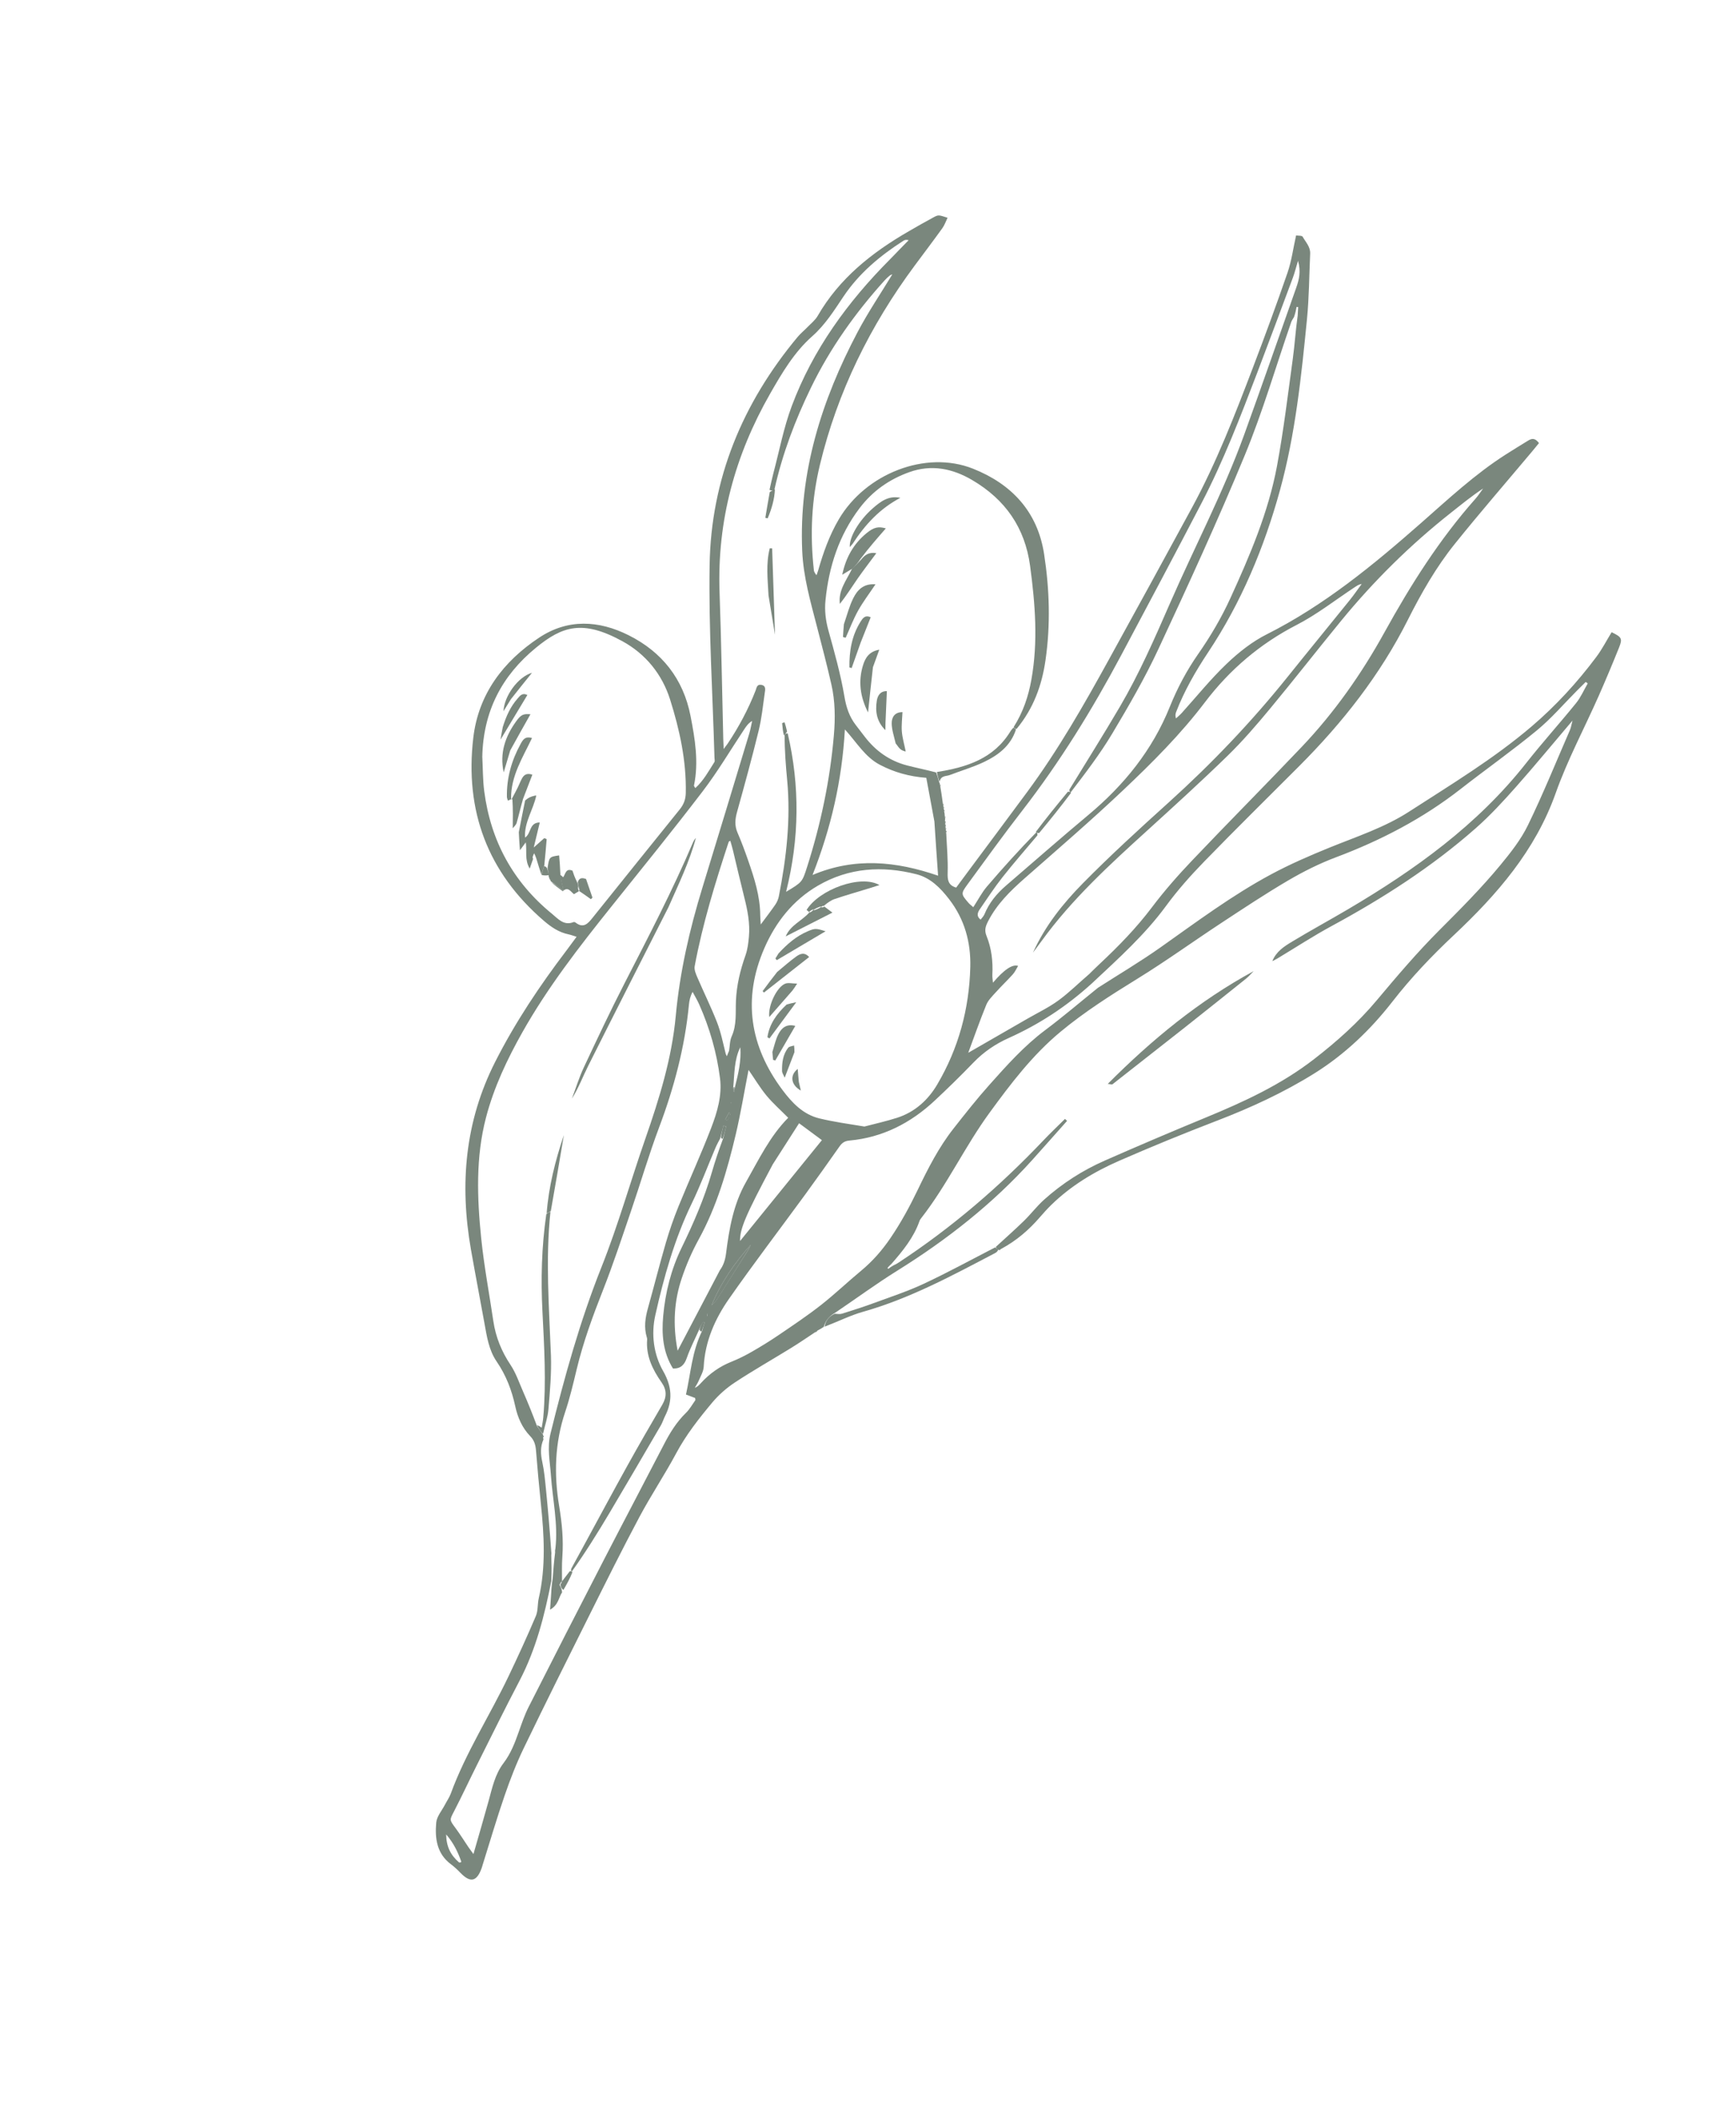 <svg width="228" height="276" viewBox="0 0 228 276" fill="none" xmlns="http://www.w3.org/2000/svg">
<path d="M123.375 102.742C123.375 102.742 123.445 102.863 123.444 102.976C123.442 103.145 123.458 103.196 123.495 103.244C123.607 103.926 123.718 104.609 123.824 105.439C123.823 105.661 123.847 105.726 123.89 105.781C123.89 105.781 123.925 105.823 123.905 105.907C123.884 106.067 123.91 106.136 123.956 106.203C123.956 106.203 123.993 106.241 123.971 106.32C123.949 106.474 123.97 106.542 124.02 106.601C124.043 106.721 124.07 106.844 124.082 107.106C124.066 107.31 124.088 107.369 124.128 107.418C124.128 107.418 124.155 107.55 124.106 107.691C124.094 107.935 124.132 108.035 124.17 108.136C124.17 108.136 124.119 108.133 124.113 108.201C124.139 108.361 124.174 108.459 124.204 108.556C124.204 108.556 124.17 108.557 124.16 108.623C124.181 108.785 124.21 108.875 124.24 108.972C124.24 108.972 124.229 108.975 124.213 109.043C124.183 109.212 124.212 109.302 124.275 109.382C124.349 111.11 124.518 112.845 124.461 114.571C124.432 115.535 124.528 116.219 125.578 116.534C126.146 115.762 126.726 114.978 127.308 114.199C129.855 110.776 132.414 107.358 134.948 103.924C138.992 98.443 142.363 92.543 145.64 86.586C149.3 79.942 152.949 73.291 156.565 66.624C159.764 60.726 162.186 54.483 164.566 48.229C166.132 44.11 167.662 39.972 169.097 35.805C169.628 34.271 169.837 32.628 170.224 30.906C170.502 30.955 170.993 30.91 171.089 31.083C171.479 31.785 172.111 32.395 172.073 33.294C171.94 36.165 171.936 39.045 171.653 41.904C170.908 49.457 170.125 57.027 168.106 64.362C166.029 71.9 163.034 79.081 158.679 85.632C157.025 88.121 155.542 90.692 154.467 93.483C154.381 93.704 154.331 93.939 154.447 94.32C154.702 94.082 154.975 93.864 155.208 93.606C157.17 91.437 159.012 89.141 161.124 87.131C162.687 85.642 164.456 84.24 166.372 83.279C173.897 79.49 180.321 74.215 186.589 68.707C190.199 65.535 193.717 62.248 197.793 59.651C198.752 59.039 199.727 58.444 200.698 57.847C201.164 57.557 201.615 57.473 202.123 58.175C201.835 58.523 201.513 58.925 201.183 59.318C197.804 63.344 194.358 67.316 191.067 71.411C188.604 74.47 186.656 77.895 184.893 81.396C181.263 88.615 176.341 94.86 170.665 100.549C166.496 104.731 162.281 108.864 158.17 113.099C156.376 114.942 154.649 116.886 153.131 118.957C150.375 122.712 146.95 125.791 143.416 129.098C140.029 132.178 136.433 134.506 132.465 136.288C130.742 137.06 129.192 138.111 127.857 139.495C126.209 141.205 124.508 142.868 122.771 144.49C119.606 147.452 115.912 149.347 111.546 149.745C110.915 149.802 110.573 150.061 110.242 150.539C108.761 152.648 107.269 154.75 105.751 156.83C102.418 161.391 98.988 165.883 95.752 170.512C93.899 173.167 92.594 176.11 92.422 179.452C92.391 180.061 92.026 180.659 91.778 181.25C91.638 181.585 91.43 181.889 91.251 182.208C91.629 182.062 91.85 181.808 92.079 181.557C93.201 180.337 94.512 179.4 96.066 178.782C96.978 178.419 97.866 177.973 98.718 177.486C99.922 176.795 101.106 176.068 102.251 175.29C104.131 174.012 106.03 172.744 107.818 171.343C109.646 169.91 111.331 168.295 113.124 166.811C114.614 165.573 115.842 164.167 116.946 162.55C118.324 160.53 119.47 158.419 120.523 156.232C121.875 153.418 123.295 150.629 125.236 148.162C126.766 146.215 128.301 144.267 129.948 142.424C132.222 139.878 134.495 137.326 137.256 135.258C139.63 133.482 141.886 131.551 144.195 129.69C146.947 127.924 149.761 126.258 152.428 124.373C157.166 121.025 161.821 117.544 166.94 114.794C169.421 113.462 172.024 112.335 174.635 111.273C178.173 109.838 181.836 108.646 185.058 106.565C190.549 103.014 196.166 99.632 201.161 95.371C204.339 92.661 207.153 89.593 209.654 86.25C210.415 85.233 211.006 84.079 211.666 83.001C212.997 83.65 213.115 83.834 212.632 85.037C211.781 87.154 210.898 89.259 209.978 91.344C208.092 95.606 205.874 99.748 204.321 104.124C201.637 111.684 196.613 117.449 190.937 122.78C188.036 125.504 185.308 128.37 182.87 131.509C179.978 135.223 176.604 138.442 172.624 140.927C168.583 143.447 164.256 145.441 159.795 147.152C155.493 148.804 151.221 150.552 146.999 152.396C143.717 153.831 140.652 155.671 138.063 158.202C137.53 158.722 137.036 159.276 136.547 159.838C135.14 161.464 133.54 162.859 131.504 163.962C131.287 164.034 131.238 164.075 131.205 164.129C131.205 164.129 131.209 164.14 131.119 164.085C130.923 163.941 130.817 163.862 130.793 163.699C132.076 162.515 133.303 161.439 134.466 160.303C135.388 159.406 136.173 158.363 137.126 157.506C139.505 155.373 142.179 153.657 145.099 152.372C149.501 150.436 153.925 148.549 158.373 146.717C163.38 144.653 168.268 142.399 172.59 139.049C175.578 136.734 178.369 134.251 180.808 131.34C183.45 128.192 186.119 125.045 189.023 122.142C191.793 119.369 194.558 116.598 197.053 113.578C198.404 111.942 199.757 110.227 200.675 108.338C202.664 104.244 204.379 100.013 206.195 95.833C206.321 95.543 206.366 95.217 206.527 94.604C203.908 97.687 201.556 100.549 199.102 103.315C197.429 105.201 195.71 107.073 193.821 108.735C188.066 113.806 181.646 117.92 174.913 121.568C172.477 122.886 170.153 124.408 167.774 125.836C167.556 125.965 167.329 126.075 167.102 126.194C167.606 124.916 168.662 124.254 169.693 123.631C172.108 122.17 174.593 120.821 177.029 119.385C185.828 114.199 194.046 108.307 200.444 100.183C202.558 97.497 204.854 94.957 207.005 92.3C207.625 91.531 208.026 90.588 208.528 89.725C208.438 89.66 208.351 89.601 208.261 89.535C207.884 89.909 207.503 90.28 207.128 90.659C205.381 92.413 203.757 94.32 201.856 95.885C198.611 98.561 195.163 100.989 191.847 103.58C186.875 107.465 181.368 110.332 175.479 112.546C173.307 113.361 171.202 114.414 169.195 115.589C166.203 117.343 163.308 119.267 160.407 121.173C156.72 123.596 153.141 126.184 149.387 128.497C145.881 130.659 142.443 132.837 139.253 135.488C135.569 138.556 132.749 142.279 129.975 146.077C126.726 150.521 124.395 155.57 120.995 159.921C120.902 160.038 120.813 160.163 120.765 160.304C120.013 162.457 118.609 164.189 117.085 165.93C116.849 166.13 116.702 166.305 116.555 166.48C116.594 166.515 116.628 166.551 116.667 166.585C116.859 166.443 117.049 166.295 117.346 166.131C117.622 166.009 117.797 165.909 117.962 165.8C124.984 161.198 131.307 155.767 137.081 149.678C137.983 148.728 138.94 147.826 139.872 146.901C139.965 146.987 140.052 147.075 140.145 147.16C138.617 148.875 137.097 150.6 135.558 152.309C130.385 158.05 124.377 162.759 117.828 166.839C115.06 168.562 112.432 170.5 109.645 172.38C108.864 172.829 108.409 173.418 108.201 174.196C107.996 174.336 107.788 174.474 107.415 174.665C107.163 174.796 107.079 174.876 106.991 174.953C105.96 175.633 104.939 176.336 103.884 176.985C101.437 178.491 98.932 179.915 96.532 181.493C95.428 182.22 94.392 183.128 93.544 184.139C91.798 186.229 90.113 188.366 88.811 190.798C87.289 193.638 85.488 196.33 83.974 199.173C81.734 203.375 79.615 207.639 77.488 211.899C74.559 217.757 71.635 223.617 68.788 229.512C67.82 231.516 67.013 233.604 66.286 235.709C65.251 238.705 64.358 241.756 63.407 244.782C63.349 244.97 63.299 245.166 63.229 245.348C62.585 247.065 61.751 247.212 60.454 245.866C60.079 245.474 59.673 245.094 59.239 244.771C57.361 243.375 57.106 241.356 57.292 239.289C57.367 238.475 58.035 237.713 58.441 236.933C58.692 236.447 59.016 235.994 59.201 235.489C61.189 230.059 64.345 225.208 66.818 220.02C68.057 217.426 69.257 214.808 70.379 212.164C70.676 211.461 70.582 210.598 70.759 209.833C71.712 205.701 71.462 201.554 71.034 197.395C70.796 195.076 70.579 192.754 70.396 190.431C70.339 189.706 70.163 189.094 69.643 188.561C68.577 187.462 67.987 186.092 67.669 184.617C67.214 182.508 66.453 180.544 65.228 178.753C64.192 177.239 63.938 175.447 63.617 173.686C63.035 170.465 62.416 167.254 61.849 164.032C60.356 155.496 61.052 147.26 65.038 139.406C67.675 134.203 70.895 129.394 74.415 124.764C74.83 124.216 75.236 123.659 75.728 122.99C75.291 122.855 74.982 122.738 74.667 122.67C73.41 122.41 72.386 121.716 71.439 120.9C64.044 114.548 61.029 106.451 62.161 96.855C62.837 91.113 66.101 86.843 70.796 83.724C74.564 81.219 78.63 81.429 82.566 83.403C86.948 85.598 89.74 89.13 90.69 93.984C91.28 97.005 91.788 100.046 91.144 103.139C91.129 103.203 91.222 103.289 91.32 103.467C92.406 102.489 93.073 101.234 93.824 100.055C93.91 99.915 93.84 99.675 93.837 99.479C93.6 91.051 93.065 82.621 93.199 74.199C93.374 62.888 97.515 52.928 104.747 44.25C105.123 43.796 105.593 43.418 106.006 42.992C106.485 42.496 107.061 42.05 107.393 41.469C110.242 36.536 114.519 33.154 119.351 30.365C120.424 29.745 121.5 29.126 122.593 28.54C123.256 28.182 123.274 28.21 124.451 28.59C124.217 29.071 124.051 29.567 123.758 29.97C122.571 31.619 121.341 33.242 120.129 34.874C114.267 42.778 109.994 51.444 107.683 61.033C106.593 65.558 106.354 70.148 106.904 74.971C107.037 75.281 107.141 75.401 107.241 75.519C107.311 75.319 107.38 75.112 107.45 74.912C108.117 72.573 108.923 70.296 110.165 68.182C113.693 62.179 121.577 59.072 127.778 61.529C132.842 63.536 136.267 67.154 137.127 72.733C137.842 77.356 137.986 82.012 137.315 86.659C136.843 89.951 135.749 92.997 133.519 95.694C133.269 95.674 133.18 95.609 133.143 95.434C134.388 93.46 135.065 91.414 135.456 89.244C136.355 84.246 135.96 79.287 135.29 74.303C134.611 69.253 132.01 65.572 127.693 63.032C125.105 61.508 122.339 60.942 119.424 61.989C116.801 62.926 114.591 64.474 112.896 66.714C110.182 70.297 108.86 74.39 108.416 78.818C108.282 80.169 108.437 81.456 108.802 82.775C109.594 85.635 110.407 88.507 110.899 91.425C111.14 92.856 111.537 94.078 112.399 95.195C112.791 95.7 113.18 96.213 113.574 96.724C115.008 98.595 116.835 99.897 119.126 100.493C120.369 100.817 121.628 101.064 122.948 101.414C123.136 101.913 123.252 102.338 123.371 102.768L123.375 102.742ZM72.909 203.796C72.893 203.698 72.881 203.602 72.945 203.313C73.315 200.073 72.577 196.899 72.356 193.695C72.23 191.874 71.843 190.075 72.297 188.231C74.126 180.817 76.157 173.488 78.993 166.366C81.191 160.85 82.801 155.107 84.759 149.496C86.59 144.241 88.236 138.952 88.752 133.374C89.282 127.622 90.565 122.027 92.26 116.513C94.325 109.788 96.363 103.05 98.403 96.317C98.57 95.773 98.658 95.208 98.783 94.653C98.277 94.955 98.014 95.345 97.755 95.737C95.943 98.46 94.275 101.291 92.293 103.884C88.381 109.007 84.312 114.012 80.281 119.045C76.063 124.313 71.924 129.637 68.601 135.537C66.601 139.091 64.864 142.761 63.83 146.719C62.467 151.937 62.659 157.252 63.196 162.541C63.567 166.187 64.253 169.802 64.79 173.43C65.1 175.525 65.862 177.414 67.047 179.19C67.753 180.245 68.169 181.492 68.685 182.666C69.316 184.113 69.91 185.575 70.525 187.227C70.787 187.608 71.044 187.992 71.344 188.392C71.344 188.392 71.324 188.43 71.304 188.542C71.301 188.621 71.323 188.689 71.377 188.978C70.944 189.956 71.001 190.937 71.228 191.972C71.477 193.123 71.584 194.309 71.701 195.487C71.968 198.18 72.206 200.873 72.4 203.708C72.419 203.808 72.439 203.908 72.403 204.197C72.437 205.261 72.468 206.328 72.403 207.582C71.518 212.113 70.386 216.555 68.221 220.687C66.314 224.327 64.495 228.017 62.654 231.695C61.633 233.729 60.676 235.795 59.629 237.816C59.044 238.948 59.005 238.904 59.83 240.012C60.418 240.807 60.94 241.649 61.496 242.471C61.667 242.725 61.854 242.968 62.181 243.416C62.892 240.929 63.551 238.699 64.168 236.457C64.645 234.734 65.014 232.946 66.112 231.506C67.07 230.254 67.611 228.848 68.12 227.403C68.518 226.283 68.901 225.146 69.436 224.092C72.726 217.597 76.043 211.121 79.382 204.651C81.972 199.631 84.612 194.642 87.206 189.625C87.983 188.118 88.857 186.7 90.086 185.502C90.577 185.027 90.918 184.403 91.318 183.838C91.357 183.782 91.305 183.661 91.292 183.541C90.959 183.416 90.614 183.285 90.092 183.087C90.722 180.298 90.869 177.472 92.224 174.717C92.332 174.351 92.439 173.98 92.547 173.615C92.476 173.588 92.403 173.564 92.331 173.537C92.154 173.853 91.975 174.172 91.739 174.75C91.219 175.921 90.626 177.063 90.206 178.271C89.888 179.191 89.407 179.7 88.388 179.676C87.055 177.535 86.888 175.163 87.1 172.788C87.382 169.672 88.141 166.652 89.522 163.81C91.081 160.606 92.501 157.349 93.493 153.913C93.912 152.459 94.393 151.022 94.997 149.412C95.124 148.9 95.249 148.392 95.376 147.88C95.254 147.85 95.134 147.826 95.012 147.796C94.889 148.273 94.772 148.747 94.58 149.476C94.376 149.873 94.153 150.259 93.98 150.667C92.935 153.124 92 155.632 90.837 158.033C88.579 162.703 87.194 167.654 86.067 172.671C85.511 175.153 85.829 177.783 87.095 180.007C88.249 182.036 88.378 183.878 87.357 185.893C87.153 186.289 87.03 186.727 86.809 187.11C84.565 190.955 82.327 194.798 80.053 198.627C78.486 201.259 76.864 203.863 75.096 206.335C75.038 206.291 74.977 206.245 75.014 205.971C75.584 204.93 76.154 203.89 76.722 202.843C78.618 199.363 80.487 195.869 82.412 192.404C83.902 189.718 85.442 187.063 86.99 184.411C87.577 183.403 87.573 182.474 86.897 181.51C85.711 179.818 84.816 178.012 84.994 175.852C85.001 175.756 84.974 175.652 84.945 175.561C84.559 174.273 84.742 173.019 85.097 171.754C85.897 168.892 86.624 166.006 87.454 163.15C87.926 161.538 88.479 159.944 89.112 158.387C90.513 154.946 92.065 151.563 93.4 148.096C94.195 146.022 94.851 143.833 94.564 141.564C94.137 138.201 93.205 134.961 91.825 131.859C91.574 131.299 91.251 130.768 90.963 130.226C90.641 130.832 90.539 131.352 90.485 131.878C89.95 137.446 88.535 142.784 86.565 148.015C85.206 151.63 84.124 155.35 82.872 159.006C81.688 162.475 80.541 165.963 79.198 169.373C77.849 172.794 76.588 176.228 75.732 179.804C75.283 181.684 74.834 183.572 74.22 185.404C72.861 189.459 72.745 193.583 73.439 197.742C73.809 199.958 74.019 202.158 73.855 204.402C73.777 205.47 73.816 206.55 73.814 207.609C73.814 207.609 73.799 207.601 73.665 207.741C73.631 207.798 73.598 207.853 73.482 208.077C73.628 208.327 73.773 208.577 73.827 209.05C73.362 209.723 73.361 210.716 72.243 211.332C72.291 210.614 72.331 210.152 72.358 209.688C72.403 208.921 72.434 208.156 72.591 207.21C72.672 206.116 72.759 205.02 72.91 203.792L72.909 203.796ZM96.544 142.634C96.976 140.944 97.368 139.249 97.229 137.492C96.41 139.142 96.48 140.915 96.294 142.817C96.311 142.986 96.329 143.152 96.346 143.321C96.391 143.316 96.474 143.312 96.474 143.302C96.476 143.142 96.469 142.982 96.544 142.634ZM95.314 138.369C95.365 138.471 95.415 138.577 95.466 138.679C95.529 138.503 95.593 138.323 95.754 137.957C95.86 137.32 95.842 136.63 96.098 136.061C96.781 134.544 96.587 132.958 96.656 131.384C96.745 129.339 97.22 127.373 97.905 125.441C98.182 124.666 98.285 123.815 98.359 122.992C98.519 121.243 98.187 119.538 97.759 117.845C97.236 115.777 96.76 113.7 96.26 111.624C96.161 111.218 96.037 110.818 95.918 110.388C95.787 110.467 95.721 110.485 95.707 110.52C93.944 115.891 92.273 121.285 91.237 126.852C91.149 127.317 91.399 127.886 91.602 128.355C92.441 130.307 93.389 132.221 94.163 134.197C94.668 135.484 94.944 136.857 95.314 138.359L95.314 138.369ZM136.114 109.258C136.198 109.325 136.283 109.388 136.244 109.685C134.718 111.505 133.147 113.293 131.673 115.159C130.604 116.515 129.653 117.964 128.675 119.391C128.388 119.811 128.214 120.294 128.788 120.741C128.96 120.508 129.185 120.302 129.288 120.048C129.905 118.539 130.901 117.326 132.118 116.278C135.726 113.175 139.3 110.036 142.95 106.988C147.631 103.08 151.354 98.479 153.644 92.784C154.629 90.335 155.862 88.018 157.37 85.857C158.991 83.531 160.42 81.102 161.596 78.529C164.154 72.929 166.581 67.263 167.716 61.184C168.586 56.508 169.15 51.772 169.797 47.061C170.046 45.249 170.153 43.416 170.432 41.445C170.456 41.069 170.474 40.695 170.498 40.319C170.426 40.31 170.359 40.304 170.287 40.295C170.22 40.673 170.15 41.048 169.95 41.627C169.829 41.843 169.669 42.044 169.589 42.273C167.569 48.112 165.84 54.069 163.486 59.768C159.938 68.359 156.054 76.814 152.126 85.243C150.355 89.042 148.237 92.697 146.083 96.304C144.461 99.016 142.525 101.539 140.604 104.05C140.524 103.985 140.439 103.922 140.455 103.661C142.676 100.026 144.951 96.425 147.102 92.75C149.636 88.426 151.642 83.833 153.645 79.244C156.873 71.842 160.649 64.68 163.406 57.072C165.733 50.644 167.979 44.182 170.254 37.737C170.615 36.707 170.877 35.658 170.479 34.237C170.202 35.15 170.041 35.81 169.806 36.441C168.252 40.617 166.701 44.796 165.111 48.96C162.897 54.746 160.679 60.53 157.816 66.034C154.341 72.713 150.801 79.362 147.263 86.008C143.457 93.155 139.222 100.024 134.252 106.437C131.79 109.611 129.437 112.87 127.067 116.114C126.179 117.331 126.216 117.388 127.193 118.531C127.367 118.735 127.589 118.892 127.829 119.106C128.468 118.124 128.946 117.188 129.609 116.408C131.699 113.961 133.857 111.577 136.121 109.262L136.114 109.258ZM103.049 96.485C103.152 96.368 103.257 96.247 103.457 96.298C105.061 103.198 104.996 110.093 103.242 117.087C105.354 115.82 105.361 115.824 106 113.825C107.797 108.187 109.013 102.435 109.517 96.533C109.709 94.29 109.691 92.07 109.194 89.877C108.613 87.316 107.945 84.775 107.287 82.235C106.443 78.974 105.508 75.741 105.359 72.333C104.907 62.009 107.898 52.563 112.641 43.581C114.017 40.978 115.676 38.526 117.193 36.024C117.127 36.051 116.976 36.078 116.876 36.163C116.647 36.348 116.421 36.549 116.223 36.768C112.346 41.053 109.012 45.726 106.491 50.933C104.439 55.166 102.762 59.544 101.699 64.329C101.512 64.389 101.323 64.453 101.065 64.31C101.232 63.592 101.379 62.867 101.568 62.151C102.354 59.197 102.92 56.157 103.989 53.305C106.761 45.895 111.333 39.631 116.885 34.053C117.307 33.631 117.715 33.198 118.128 32.772C118.53 32.36 118.932 31.947 119.338 31.537C119.005 31.44 118.822 31.502 118.66 31.603C115.586 33.572 112.827 35.873 110.768 38.947C109.537 40.782 108.379 42.641 106.665 44.156C104.31 46.235 102.695 48.979 101.144 51.691C96.539 59.745 94.177 68.385 94.504 77.722C94.733 84.167 94.832 90.617 94.992 97.065C94.999 97.381 95.02 97.7 95.046 98.338C95.358 97.916 95.474 97.773 95.574 97.626C97.041 95.434 98.27 93.125 99.234 90.669C99.367 90.33 99.39 89.817 99.97 89.913C100.642 90.023 100.498 90.568 100.44 90.974C100.205 92.641 100.034 94.328 99.632 95.962C98.759 99.525 97.788 103.066 96.803 106.599C96.537 107.546 96.466 108.408 96.866 109.329C97.378 110.511 97.827 111.723 98.25 112.94C99.067 115.283 99.83 117.646 99.847 120.172C99.847 120.484 99.881 120.795 99.913 121.375C100.676 120.344 101.283 119.564 101.84 118.749C102.055 118.434 102.218 118.045 102.292 117.671C103.28 112.639 103.865 107.579 103.385 102.437C103.205 100.512 103.048 98.586 103.049 96.494L103.049 96.485ZM143.145 127.789C143.572 127.375 143.993 126.954 144.429 126.549C146.892 124.242 149.238 121.842 151.28 119.133C152.916 116.962 154.725 114.904 156.603 112.934C161.347 107.942 166.209 103.059 170.956 98.068C175.252 93.55 178.815 88.478 181.826 83.028C185.265 76.804 189.043 70.821 193.78 65.484C194.152 65.066 194.453 64.582 194.788 64.135C193.286 65.121 191.919 66.247 190.53 67.343C185.225 71.534 180.44 76.259 176.152 81.487C173.009 85.322 169.963 89.235 166.795 93.053C165.026 95.188 163.203 97.3 161.222 99.231C157.78 102.581 154.222 105.818 150.667 109.048C145.709 113.547 140.774 118.066 136.815 123.52C136.438 124.04 136.049 124.554 135.67 125.069C137.252 121.563 139.61 118.616 142.242 115.946C145.853 112.286 149.658 108.811 153.475 105.367C159.117 100.275 164.344 94.803 169.102 88.876C171.799 85.511 174.537 82.177 177.243 78.822C177.805 78.127 178.307 77.392 178.839 76.673C178.44 76.732 178.174 76.926 177.899 77.111C175.376 78.772 172.972 80.669 170.304 82.042C165.472 84.528 161.475 87.946 158.239 92.216C155.044 96.427 151.331 100.129 147.521 103.733C143.312 107.719 138.911 111.496 134.558 115.327C132.684 116.978 130.934 118.692 129.773 120.951C129.428 121.62 129.267 122.134 129.566 122.875C130.226 124.503 130.424 126.228 130.332 127.984C130.317 128.279 130.374 128.573 130.41 129.018C131.874 127.293 132.975 126.559 133.714 126.814C133.476 127.202 133.304 127.61 133.021 127.919C132.294 128.731 131.5 129.481 130.77 130.292C130.314 130.8 129.782 131.316 129.532 131.93C128.674 134.033 127.924 136.183 127.166 138.22C129.717 136.753 132.322 135.253 134.93 133.75C136.298 132.96 137.74 132.275 139.008 131.349C140.404 130.332 141.639 129.095 143.151 127.797L143.145 127.789ZM113.528 147.904C114.962 147.527 116.415 147.207 117.827 146.753C120.149 146.005 121.882 144.434 123.092 142.384C125.889 137.642 127.294 132.46 127.435 126.967C127.518 123.716 126.691 120.696 124.657 118.061C123.512 116.575 122.204 115.247 120.363 114.78C115.878 113.64 111.49 113.907 107.415 116.282C104.133 118.195 101.863 121.089 100.379 124.507C97.499 131.143 98.477 137.374 102.778 143.119C104.041 144.807 105.499 146.331 107.635 146.841C109.504 147.29 111.42 147.559 113.524 147.902L113.528 147.904ZM63.345 99.412C63.422 100.895 63.407 102.392 63.595 103.862C64.442 110.394 67.379 115.8 72.499 119.975C73.297 120.629 74.053 121.577 75.333 121.059C75.405 121.03 75.54 121.08 75.61 121.136C76.626 121.92 77.217 121.26 77.808 120.518C81.625 115.763 85.442 111.007 89.273 106.268C89.797 105.62 90.052 104.952 90.068 104.104C90.154 99.884 89.261 95.807 88.007 91.837C86.958 88.523 84.806 85.86 81.738 84.183C76.545 81.342 73.869 82.19 70.392 85.039C65.93 88.696 63.456 93.363 63.34 99.413L63.345 99.412ZM122.714 107.82C122.364 105.931 122.014 104.041 121.656 102.12C119.397 101.948 117.42 101.387 115.551 100.404C113.612 99.384 112.539 97.501 110.964 95.765C110.587 102.485 109.144 108.703 106.716 114.876C112.271 112.531 117.67 113.064 123.205 114.969C123.036 112.553 122.877 110.294 122.718 107.822L122.714 107.82ZM94.545 166.771C95.023 166.118 95.249 165.406 95.353 164.589C95.763 161.337 96.32 158.112 97.971 155.206C99.648 152.257 101.119 149.168 103.52 146.753C102.519 145.74 101.512 144.856 100.669 143.839C99.814 142.801 99.119 141.634 98.312 140.465C97.737 143.405 97.28 146.189 96.634 148.927C95.501 153.7 94.14 158.402 91.75 162.749C90.874 164.346 90.141 166.041 89.557 167.77C88.529 170.789 88.337 173.904 88.999 177.336C90.886 173.742 92.654 170.371 94.543 166.774L94.545 166.771ZM101.472 152.905C97.925 159.551 97.167 161.332 97.197 162.933C100.792 158.507 104.371 154.093 107.945 149.689L104.948 147.471C103.843 149.192 102.728 150.931 101.469 152.903L101.472 152.905ZM98.354 163.965C98.445 163.78 98.53 163.597 98.621 163.412C96.465 165.802 94.675 168.409 93.457 171.382C93.79 171.086 94.073 170.749 94.305 170.381C95.615 168.312 96.909 166.234 98.356 163.962L98.354 163.965ZM60.292 244.528C60.371 244.522 60.452 244.53 60.525 244.507C60.552 244.501 60.583 244.413 60.572 244.379C60.134 243.155 59.59 241.989 58.597 240.842C58.622 242.408 59.142 243.518 60.294 244.524L60.292 244.528ZM95.882 146.385C95.874 146.291 95.869 146.199 95.85 146.108C95.848 146.093 95.754 146.073 95.75 146.081C95.581 146.372 95.419 146.667 95.254 146.961C95.347 147.009 95.441 147.066 95.534 147.115C95.641 146.933 95.747 146.747 95.878 146.383L95.882 146.385ZM92.848 172.819C92.876 172.692 92.904 172.564 92.938 172.435C92.857 172.564 92.78 172.694 92.848 172.819ZM96.023 144.707C96.023 144.764 96.02 144.824 96.019 144.88C96.05 144.821 96.087 144.768 96.023 144.707Z" fill="#334738" fill-opacity="0.65"/>
<path d="M108.303 174.186C108.413 173.414 108.864 172.823 109.643 172.478C110.034 172.518 110.353 172.551 110.633 172.458C111.997 172.026 113.364 171.596 114.708 171.101C116.928 170.283 119.193 169.544 121.333 168.542C124.505 167.055 127.583 165.373 130.702 163.769C130.806 163.851 130.916 163.931 131.104 164.071C131.034 164.253 130.902 164.407 130.728 164.497C125.11 167.443 119.533 170.472 113.371 172.215C111.665 172.697 110.055 173.514 108.301 174.18L108.303 174.186Z" fill="#334738" fill-opacity="0.65"/>
<path d="M133.097 95.524C133.186 95.589 133.276 95.654 133.436 95.765C132.745 97.931 131.077 99.172 129.164 100.073C127.739 100.744 126.204 101.187 124.732 101.757C124.265 101.937 123.586 101.786 123.408 102.626C123.261 102.314 123.146 101.885 123.051 101.354C126.97 100.74 130.53 99.609 132.726 95.986C132.826 95.82 132.975 95.679 133.097 95.524Z" fill="#334738" fill-opacity="0.65"/>
<path d="M123.522 103.207C123.457 103.202 123.44 103.15 123.449 103.049C123.526 103.04 123.552 103.092 123.522 103.207Z" fill="#334738" fill-opacity="0.65"/>
<path d="M123.912 105.732C123.848 105.727 123.824 105.663 123.833 105.544C123.907 105.539 123.942 105.6 123.912 105.732Z" fill="#334738" fill-opacity="0.65"/>
<path d="M123.978 106.147C123.91 106.141 123.89 106.069 123.898 105.935C123.973 105.936 124.003 106.008 123.978 106.147Z" fill="#334738" fill-opacity="0.65"/>
<path d="M124.193 108.06C124.129 108.036 124.093 107.932 124.09 107.754C124.157 107.78 124.186 107.88 124.193 108.06Z" fill="#334738" fill-opacity="0.65"/>
<path d="M124.043 106.543C123.976 106.536 123.948 106.47 123.963 106.339C124.04 106.337 124.072 106.405 124.043 106.543Z" fill="#334738" fill-opacity="0.65"/>
<path d="M107.079 174.938C107.076 174.87 107.16 174.79 107.33 174.708C107.333 174.775 107.245 174.853 107.079 174.938Z" fill="#334738" fill-opacity="0.65"/>
<path d="M124.298 109.314C124.21 109.301 124.184 109.212 124.215 109.043C124.305 109.051 124.335 109.142 124.298 109.314Z" fill="#334738" fill-opacity="0.65"/>
<path d="M124.263 108.9C124.208 108.877 124.177 108.78 124.176 108.617C124.23 108.641 124.261 108.737 124.263 108.9Z" fill="#334738" fill-opacity="0.65"/>
<path d="M124.151 107.375C124.087 107.37 124.065 107.311 124.079 107.2C124.157 107.197 124.185 107.254 124.151 107.375Z" fill="#334738" fill-opacity="0.65"/>
<path d="M131.246 164.126C131.228 164.069 131.274 164.026 131.384 163.988C131.423 164.06 131.379 164.109 131.246 164.126Z" fill="#334738" fill-opacity="0.65"/>
<path d="M124.235 108.486C124.171 108.463 124.14 108.366 124.136 108.198C124.2 108.221 124.231 108.318 124.235 108.486Z" fill="#334738" fill-opacity="0.65"/>
<path d="M70.53 187.135C70.688 187.141 70.848 187.242 71.145 187.438C71.231 186.905 71.319 186.496 71.352 186.083C71.757 181.436 71.474 176.793 71.241 172.154C71.031 167.947 71.124 163.749 71.749 159.41C71.993 159.195 72.144 159.14 72.295 159.086C71.628 165.368 72.119 171.646 72.357 177.926C72.443 180.289 72.227 182.672 72.029 185.036C71.941 186.088 71.57 187.118 71.317 188.27C71.049 187.999 70.787 187.618 70.528 187.139L70.53 187.135Z" fill="#334738" fill-opacity="0.65"/>
<path d="M98.285 164.063C96.913 166.237 95.618 168.314 94.309 170.384C94.077 170.751 93.794 171.088 93.461 171.385C94.678 168.411 96.472 165.806 98.624 163.415C98.534 163.6 98.449 163.783 98.289 164.065L98.285 164.063Z" fill="#334738" fill-opacity="0.65"/>
<path d="M136.049 109.21C137.371 107.455 138.76 105.744 140.252 103.944C140.441 103.918 140.523 103.98 140.668 104.092C139.349 105.859 137.968 107.574 136.476 109.374C136.282 109.392 136.198 109.325 136.049 109.21Z" fill="#334738" fill-opacity="0.65"/>
<path d="M101.774 64.249C101.721 65.533 101.344 66.815 100.824 68.052C100.721 68.032 100.614 68.01 100.513 67.986C100.694 66.892 100.881 65.795 101.099 64.602C101.32 64.441 101.512 64.379 101.775 64.246L101.774 64.249Z" fill="#334738" fill-opacity="0.65"/>
<path d="M75.179 206.409C74.87 207.21 74.471 207.936 73.996 208.747C73.769 208.582 73.624 208.332 73.601 208.018C73.747 207.837 73.774 207.719 73.8 207.604C73.8 207.604 73.815 207.612 73.806 207.621C74.114 207.217 74.426 206.805 74.825 206.297C74.974 206.246 75.032 206.29 75.179 206.409Z" fill="#334738" fill-opacity="0.65"/>
<path d="M102.965 96.568C102.828 96.081 102.773 95.508 102.72 94.932C102.828 94.898 102.937 94.869 103.045 94.835C103.155 95.199 103.269 95.565 103.366 96.027C103.255 96.244 103.152 96.361 102.961 96.566L102.965 96.568Z" fill="#334738" fill-opacity="0.65"/>
<path d="M94.919 149.5C94.804 149.531 94.765 149.478 94.686 149.328C94.769 148.756 94.891 148.279 95.008 147.805C95.13 147.835 95.25 147.859 95.372 147.889C95.245 148.4 95.12 148.909 94.917 149.504L94.919 149.5Z" fill="#334738" fill-opacity="0.65"/>
<path d="M92.154 174.801C92.039 174.823 91.989 174.754 91.867 174.587C91.974 174.169 92.151 173.853 92.33 173.534C92.401 173.561 92.474 173.585 92.545 173.612C92.437 173.977 92.331 174.349 92.156 174.798L92.154 174.801Z" fill="#334738" fill-opacity="0.65"/>
<path d="M95.868 146.479C95.75 146.754 95.642 146.935 95.537 147.122C95.443 147.073 95.35 147.016 95.256 146.968C95.422 146.674 95.584 146.379 95.753 146.088C95.757 146.08 95.847 146.099 95.852 146.116C95.872 146.206 95.874 146.302 95.87 146.484L95.868 146.479Z" fill="#334738" fill-opacity="0.65"/>
<path d="M92.775 172.818C92.779 172.692 92.86 172.564 92.936 172.433C92.909 172.561 92.88 172.688 92.775 172.818Z" fill="#334738" fill-opacity="0.65"/>
<path d="M96.349 142.741C96.403 142.665 96.451 142.737 96.458 142.778C96.472 142.98 96.478 143.143 96.475 143.303C96.474 143.307 96.393 143.317 96.347 143.322C96.331 143.153 96.312 142.987 96.351 142.747L96.349 142.741Z" fill="#334738" fill-opacity="0.65"/>
<path d="M96.075 144.71C96.091 144.77 96.059 144.825 96.024 144.883C96.025 144.826 96.027 144.766 96.075 144.71Z" fill="#334738" fill-opacity="0.65"/>
<path d="M71.317 188.488C71.404 188.485 71.439 188.556 71.402 188.702C71.33 188.694 71.31 188.622 71.317 188.488Z" fill="#334738" fill-opacity="0.65"/>
<path d="M155.543 134.947C152.336 137.466 149.227 139.914 146.11 142.352C146.03 142.414 145.843 142.337 145.489 142.306C151.305 136.466 157.492 131.39 164.648 127.501C164.317 127.831 164.015 128.196 163.652 128.487C160.987 130.624 158.316 132.748 155.543 134.947Z" fill="#334738" fill-opacity="0.65"/>
<path d="M87.795 119.098C84.245 126.097 80.741 132.979 77.281 139.878C76.555 141.321 75.989 142.841 75.111 144.239C75.627 142.872 76.057 141.461 76.675 140.143C78.418 136.427 80.169 132.712 82.044 129.06C85.161 122.982 88.321 116.932 90.999 110.641C91.096 110.417 91.221 110.202 91.394 110.012C90.557 113.139 89.141 116.039 87.793 119.101L87.795 119.098Z" fill="#334738" fill-opacity="0.65"/>
<path d="M72.344 158.992C72.149 159.142 71.999 159.193 71.795 159.314C72.059 155.83 72.917 152.397 74.059 149.02C73.503 152.316 72.946 155.606 72.342 158.996L72.344 158.992Z" fill="#334738" fill-opacity="0.65"/>
<path d="M111.973 74.642C111.588 74.874 111.203 75.106 110.618 75.453C111.092 73.175 112.11 71.405 113.787 70.017C114.779 69.195 115.373 69.099 116.344 69.372C115.26 70.611 114.145 71.882 113.028 73.359C112.672 73.919 112.322 74.278 111.971 74.636L111.973 74.642Z" fill="#334738" fill-opacity="0.65"/>
<path d="M110.828 81.981C111.247 80.758 111.538 79.598 112.061 78.547C112.59 77.486 113.378 76.591 114.985 76.715C114.158 77.949 113.342 79.019 112.693 80.184C112.063 81.312 111.606 82.539 111.07 83.725C110.951 83.697 110.835 83.665 110.717 83.637C110.746 83.122 110.775 82.607 110.832 81.984L110.828 81.981Z" fill="#334738" fill-opacity="0.65"/>
<path d="M114.651 87.577C114.427 89.563 114.226 91.437 114.007 93.54C112.95 91.442 112.7 89.415 113.351 87.327C113.627 86.434 114.111 85.533 115.481 85.299C115.172 86.137 114.928 86.802 114.655 87.579L114.651 87.577Z" fill="#334738" fill-opacity="0.65"/>
<path d="M111.875 74.719C112.323 74.283 112.674 73.924 113.09 73.476C113.613 72.819 114.158 72.461 115.094 72.627C114.233 73.792 113.413 74.85 112.646 75.95C111.874 77.061 111.158 78.211 110.305 79.286C110.077 77.535 111.139 76.238 111.877 74.725L111.875 74.719Z" fill="#334738" fill-opacity="0.65"/>
<path d="M111.977 71.403C111.807 71.603 111.712 71.715 111.609 71.832C111.508 70.541 112.839 68.302 114.617 66.745C115.646 65.842 116.704 65.029 118.252 65.359C115.586 66.757 113.633 68.845 111.975 71.406L111.977 71.403Z" fill="#334738" fill-opacity="0.65"/>
<path d="M113.012 84.433C112.603 85.604 112.23 86.656 111.852 87.71C111.752 87.683 111.658 87.653 111.559 87.626C111.529 85.519 111.854 83.486 113.01 81.64C113.283 81.203 113.606 80.679 114.353 81.046C113.916 82.141 113.479 83.226 113.009 84.431L113.012 84.433Z" fill="#334738" fill-opacity="0.65"/>
<path d="M117.634 97.605C117.415 96.654 117.111 95.792 117.113 94.936C117.116 94.233 117.449 93.496 118.529 93.495C118.491 94.393 118.379 95.225 118.446 96.04C118.512 96.865 118.754 97.672 118.954 98.66C118.151 98.529 117.996 98.014 117.634 97.605Z" fill="#334738" fill-opacity="0.65"/>
<path d="M116.299 94.789C116.297 95.214 116.291 95.537 116.285 95.861C115.157 94.763 114.926 93.432 115.155 92.007C115.267 91.303 115.613 90.734 116.478 90.736C116.418 92.1 116.356 93.394 116.302 94.791L116.299 94.789Z" fill="#334738" fill-opacity="0.65"/>
<path d="M100.935 78.174C100.823 76.033 100.584 73.984 101.098 71.987C101.202 71.988 101.309 71.991 101.411 71.996C101.531 75.66 101.654 79.321 101.786 83.34C101.466 81.419 101.205 79.851 100.935 78.174Z" fill="#334738" fill-opacity="0.65"/>
<path d="M106.259 119.742C106.151 119.648 106.043 119.554 105.936 119.461C107.61 116.766 113.051 114.779 115.507 116.202C114.891 116.396 114.455 116.535 114.022 116.667C112.56 117.115 111.093 117.536 109.644 118.024C109.142 118.191 108.694 118.518 108.243 118.896C108.266 119.017 108.279 119.019 108.22 118.922C108.051 118.91 107.945 118.997 107.844 119.083C107.85 119.081 107.867 119.075 107.781 119.022C107.405 119.126 107.113 119.288 106.833 119.446C106.839 119.444 106.856 119.439 106.762 119.409C106.524 119.504 106.379 119.628 106.242 119.747C106.248 119.745 106.259 119.742 106.259 119.742Z" fill="#334738" fill-opacity="0.65"/>
<path d="M102.259 125.164C103.417 123.911 104.612 122.89 106.1 122.261C107.03 121.871 107.175 121.865 108.425 122.268C106.198 123.585 104.107 124.821 102.02 126.058C101.959 125.984 101.902 125.912 101.839 125.842C101.954 125.645 102.068 125.453 102.254 125.166L102.259 125.164Z" fill="#334738" fill-opacity="0.65"/>
<path d="M102.069 127.609C102.974 126.873 103.745 126.168 104.587 125.571C105.047 125.25 105.632 124.941 106.27 125.649C104.273 127.217 102.304 128.767 100.332 130.314C100.275 130.251 100.217 130.188 100.16 130.126C100.759 129.313 101.362 128.502 102.067 127.612L102.069 127.609Z" fill="#334738" fill-opacity="0.65"/>
<path d="M108.26 119.019C108.562 119.251 108.871 119.477 109.329 119.817C107.165 120.92 105.177 121.93 103.189 122.939C103.808 121.474 105.218 120.962 106.235 119.863C106.259 119.743 106.247 119.746 106.335 119.806C106.567 119.722 106.712 119.579 106.857 119.436C106.857 119.436 106.84 119.442 106.922 119.503C107.29 119.404 107.58 119.236 107.872 119.075C107.872 119.075 107.857 119.076 107.922 119.134C108.087 119.134 108.184 119.075 108.286 119.014C108.286 119.014 108.271 119.016 108.266 119.018L108.26 119.019Z" fill="#334738" fill-opacity="0.65"/>
<path d="M101.443 138.112C101.707 137.259 101.872 136.473 102.226 135.785C102.639 134.985 103.268 134.382 104.453 134.691C103.543 136.261 102.687 137.746 101.825 139.232C101.73 139.206 101.638 139.183 101.542 139.157C101.505 138.844 101.465 138.535 101.443 138.112Z" fill="#334738" fill-opacity="0.65"/>
<path d="M104.081 130.043C103.038 131.228 102.08 132.323 101.032 133.529C100.852 132.007 102.04 129.567 103.135 129.143C103.526 128.99 104.036 129.13 104.694 129.138C104.423 129.562 104.293 129.759 104.081 130.043Z" fill="#334738" fill-opacity="0.65"/>
<path d="M103.324 131.882C103.723 131.761 104.019 131.701 104.575 131.585L101.059 136.336C100.968 136.284 100.882 136.23 100.79 136.178C101.043 134.477 101.977 133.127 103.32 131.88L103.324 131.882Z" fill="#334738" fill-opacity="0.65"/>
<path d="M104.335 138.155C103.907 139.268 103.528 140.27 103.057 141.494C102.887 141.089 102.719 140.865 102.712 140.64C102.693 139.541 102.808 138.455 103.521 137.559C103.668 137.375 104.028 137.357 104.288 137.264C104.319 137.526 104.348 137.782 104.337 138.151L104.335 138.155Z" fill="#334738" fill-opacity="0.65"/>
<path d="M104.918 142.051C105.017 142.481 105.096 142.805 105.18 143.175C103.909 142.482 103.664 141.196 104.77 140.337C104.817 140.943 104.856 141.446 104.918 142.051Z" fill="#334738" fill-opacity="0.65"/>
<path d="M70.009 112.776C69.888 113.13 69.761 113.486 69.57 114.041C68.874 112.858 69.226 111.753 69.053 110.594C68.819 110.909 68.645 111.145 68.287 111.628C68.221 110.747 68.175 110.103 68.14 109.261C68.429 107.749 68.696 106.424 68.966 105.102C69.352 104.739 69.841 104.516 70.433 104.434C70.05 106.304 68.836 107.931 68.955 109.966C69.795 109.439 69.475 107.986 70.892 107.983C70.633 109.062 70.387 110.08 70.101 111.267C70.665 110.763 71.076 110.397 71.484 110.036C71.589 110.08 71.692 110.129 71.797 110.173C71.706 111.267 71.617 112.357 71.484 113.632C71.321 114.14 71.21 114.466 71.093 114.794C70.888 114.172 70.68 113.549 70.446 112.737C70.33 112.374 70.24 112.2 70.15 112.026C70.082 112.185 70.001 112.342 69.96 112.505C69.938 112.584 69.993 112.688 70.013 112.778L70.009 112.776Z" fill="#334738" fill-opacity="0.65"/>
<path d="M67.022 98.496C66.705 99.54 66.428 100.471 66.153 101.399C65.602 98.9 66.346 96.723 67.76 94.745C68.439 93.795 68.738 93.703 69.666 93.775C68.794 95.317 67.932 96.851 67.025 98.498L67.022 98.496Z" fill="#334738" fill-opacity="0.65"/>
<path d="M67.199 104.903C67.067 104.958 66.932 105.016 66.701 105.115C66.655 104.939 66.58 104.782 66.576 104.624C66.529 102.139 67.186 99.837 68.376 97.668C68.669 97.138 68.954 96.622 69.872 96.897C68.653 99.463 67.089 101.869 67.123 104.849C67.203 104.914 67.203 104.905 67.203 104.905L67.199 104.903Z" fill="#334738" fill-opacity="0.65"/>
<path d="M67.201 104.918C67.459 104.426 67.731 103.937 67.981 103.432C68.178 103.032 68.334 102.611 68.544 102.222C68.797 101.752 69.16 101.451 69.918 101.706C69.535 102.724 69.155 103.716 68.687 104.908C68.35 106.093 68.129 107.082 67.849 108.054C67.775 108.309 67.516 108.517 67.342 108.744C67.362 107.495 67.381 106.246 67.298 104.949C67.197 104.897 67.201 104.908 67.201 104.918Z" fill="#334738" fill-opacity="0.65"/>
<path d="M71.914 113.987C72.126 112.511 72.142 112.491 73.434 112.306C73.5 113.078 73.565 113.85 73.602 114.816C73.702 115.549 73.827 116.086 74.026 116.947L72.355 115.71C72.355 115.71 72.297 115.657 72.291 115.559C72.222 115.353 72.154 115.247 72.089 115.143C72.089 115.143 72.03 115.065 72.064 114.945C72.033 114.546 71.974 114.265 71.914 113.987Z" fill="#334738" fill-opacity="0.65"/>
<path d="M72.384 115.811C72.81 116.05 73.267 116.385 74.023 116.945C73.824 116.085 73.699 115.547 73.587 114.912C73.703 114.915 73.803 115.015 73.965 115.178C74.271 114.768 74.293 113.937 75.186 114.308C75.322 114.723 75.479 115.198 75.782 115.785C75.957 116.116 75.984 116.338 75.921 116.552C75.9 116.702 75.977 116.855 76.047 117.014C76.039 117.011 76.045 116.999 76.045 116.999C75.848 117.115 75.649 117.235 75.382 117.395C74.97 117.102 74.605 116.323 73.913 117.012C73.416 116.646 72.916 116.284 72.386 115.817L72.384 115.811Z" fill="#334738" fill-opacity="0.65"/>
<path d="M66.032 95.463C66.477 94.022 67.048 92.769 67.978 91.711C68.289 91.355 68.588 90.913 69.263 91.247C68.119 93.151 66.999 95.011 65.74 97.102C65.844 96.46 65.916 96.019 66.03 95.467L66.032 95.463Z" fill="#334738" fill-opacity="0.65"/>
<path d="M67.1 91.797C66.746 92.371 66.468 92.829 66.126 93.381C66.212 91.371 68.052 88.852 69.868 88.331C68.906 89.525 68.039 90.601 67.1 91.797Z" fill="#334738" fill-opacity="0.65"/>
<path d="M76.014 116.559C75.987 116.337 75.954 116.116 75.885 115.82C76.073 115.207 76.481 115.233 76.968 115.399C77.247 116.216 77.528 117.028 77.811 117.846C77.743 117.915 77.676 117.989 77.607 118.058C77.162 117.738 76.718 117.415 76.164 117.048C76.052 117 76.044 117.015 76.09 116.944C76.1 116.769 76.058 116.667 76.018 116.561L76.014 116.559Z" fill="#334738" fill-opacity="0.65"/>
<path d="M71.801 113.909C71.971 114.266 72.03 114.547 72.063 114.896C71.737 114.959 71.438 114.952 71.114 114.865C71.203 114.462 71.319 114.138 71.463 113.729C71.555 113.706 71.622 113.769 71.803 113.905L71.801 113.909Z" fill="#334738" fill-opacity="0.65"/>
<path d="M72.078 115.203C72.153 115.242 72.221 115.348 72.285 115.518C72.21 115.479 72.142 115.373 72.078 115.203Z" fill="#334738" fill-opacity="0.65"/>
</svg>
